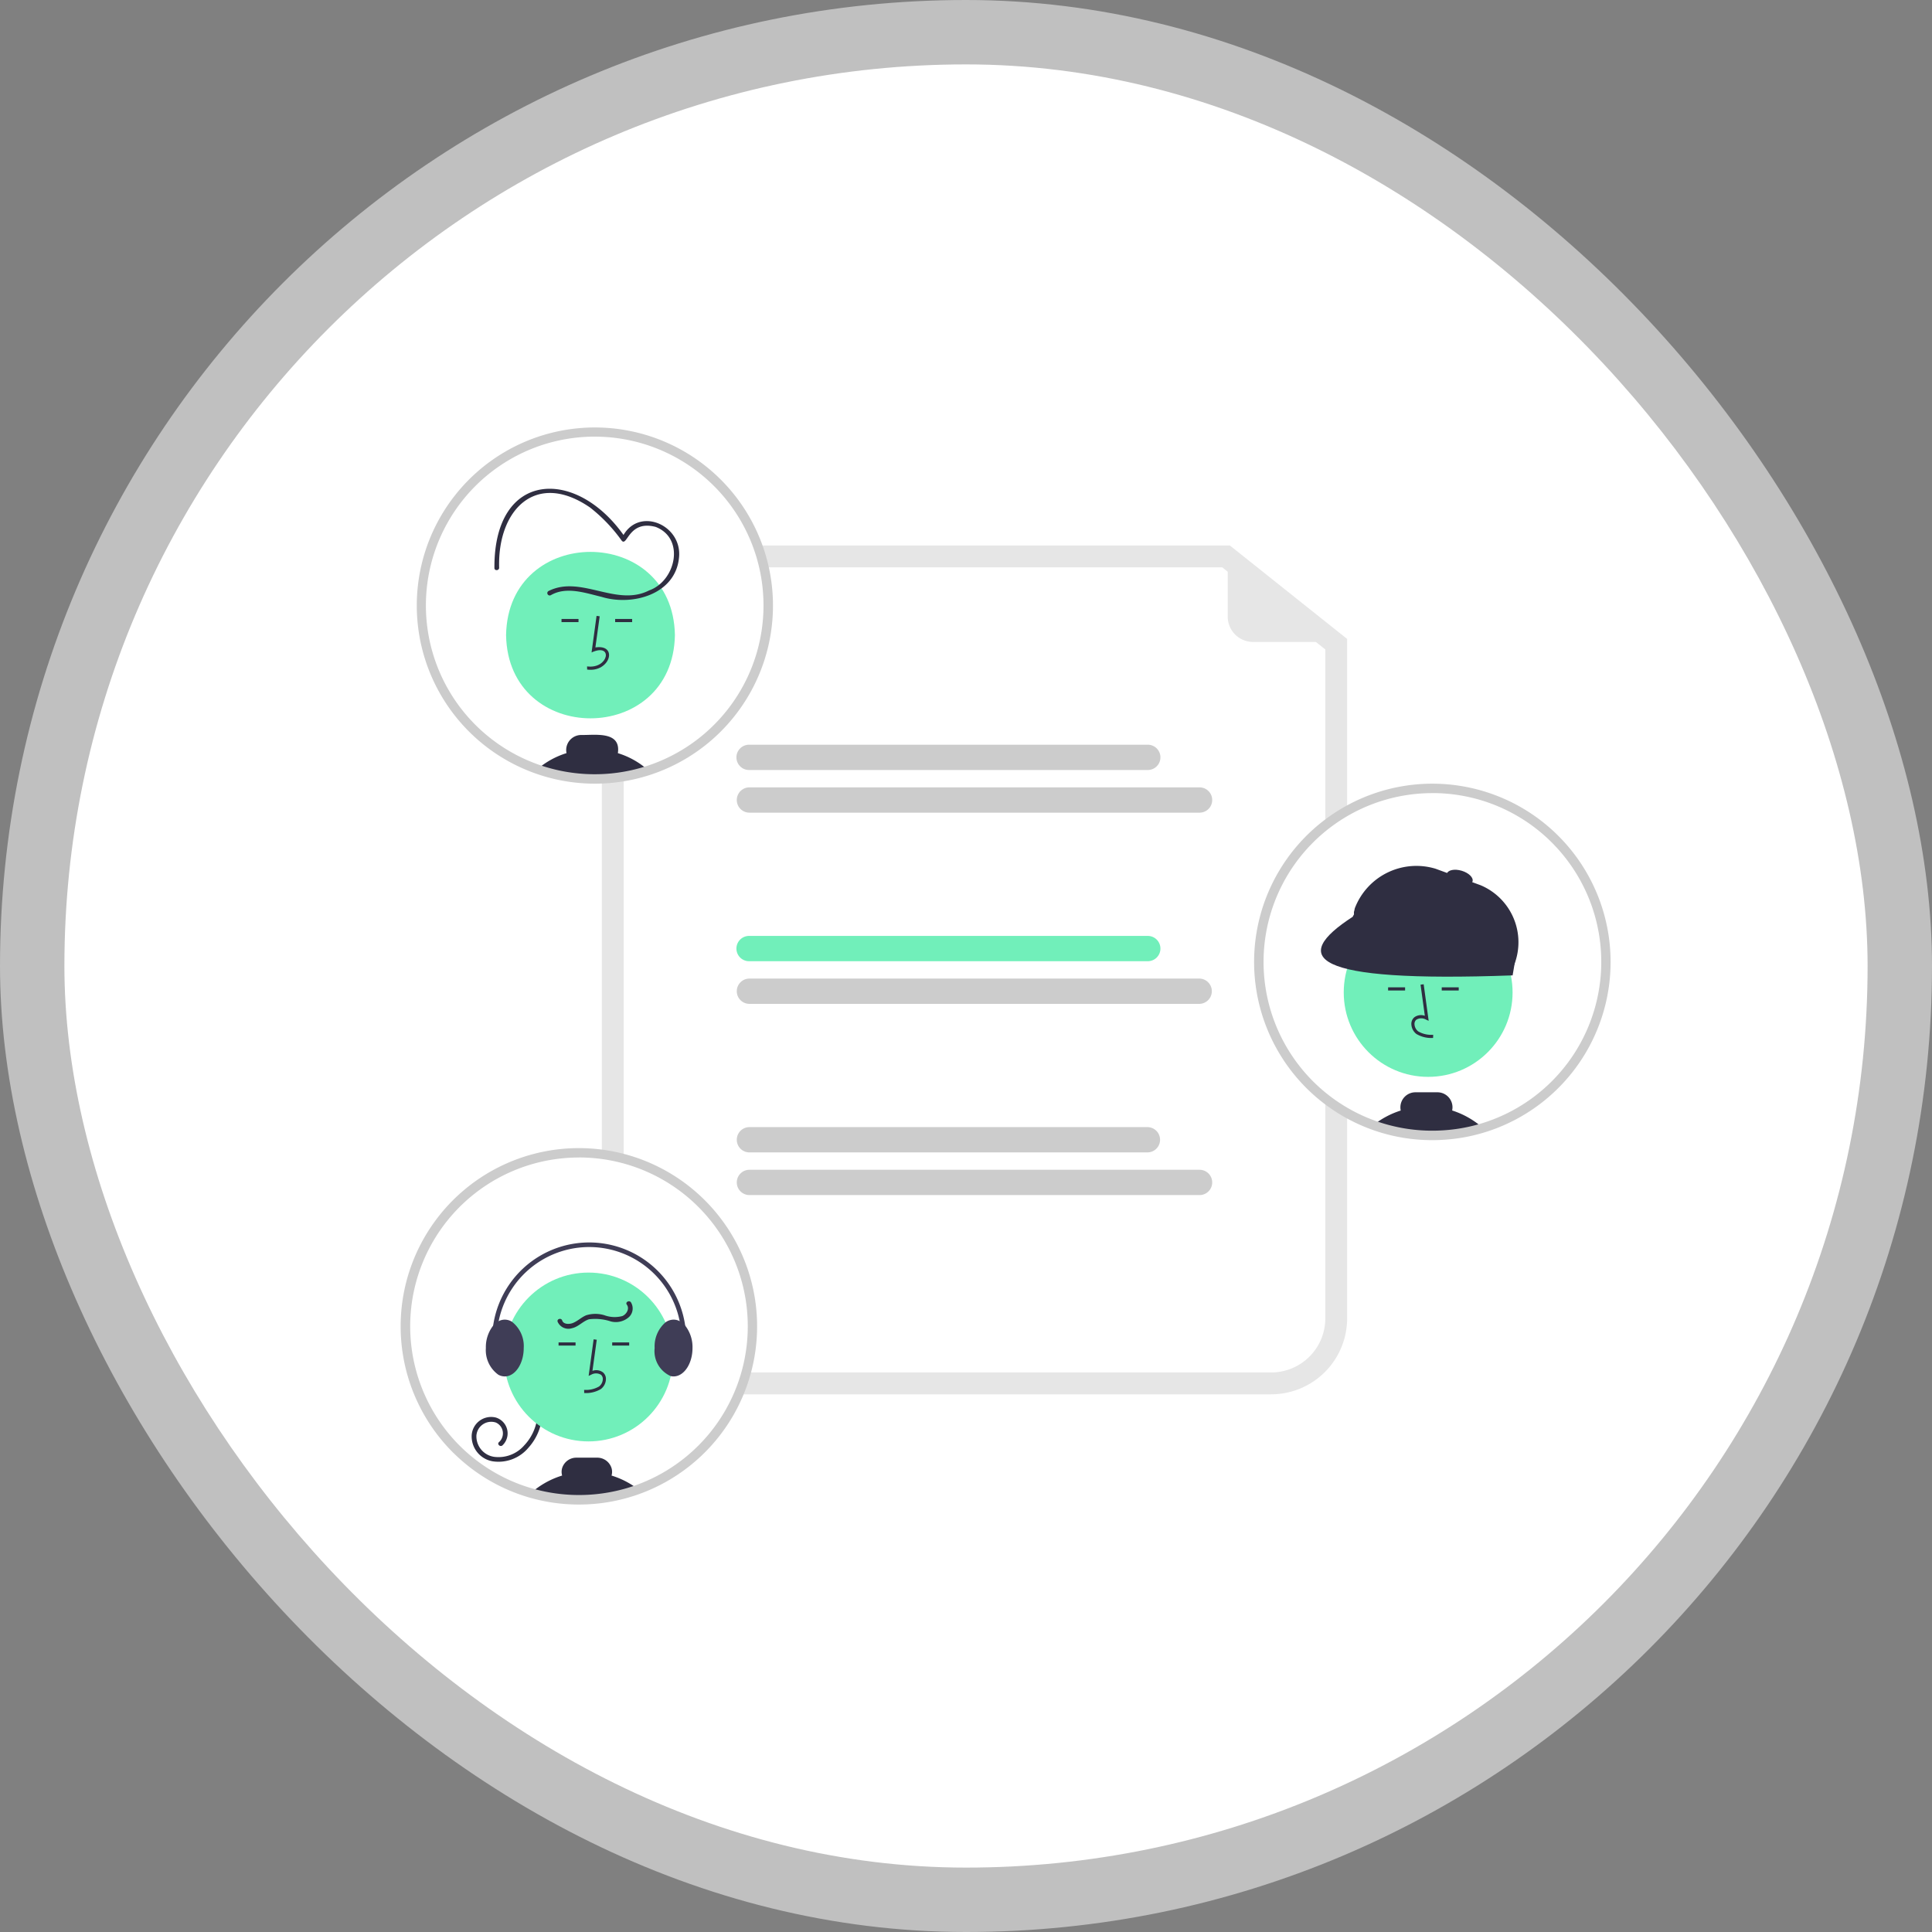 <svg xmlns="http://www.w3.org/2000/svg" width="180" height="180" viewBox="0 0 180 180"><rect x="0" y="0" width="180" height="180" fill="#808080" stroke="none"/><g transform="translate(0 0.176)"><rect width="180" height="180" rx="90" transform="translate(0 -0.176)" fill="#fff" opacity="0.5"></rect><rect width="168" height="168" rx="84" transform="translate(6 5.824)" fill="#fff"></rect><g transform="translate(37.335 39.649)"><path d="M406.374,262.584H351.079a7.081,7.081,0,0,1-7.073-7.073V190.573a7.081,7.081,0,0,1,7.073-7.073h51.442l10.925,8.708v63.3A7.081,7.081,0,0,1,406.374,262.584Z" transform="translate(-325.271 -172.504)" fill="#e6e6e6"></path><path d="M362.9,197.354a5.042,5.042,0,0,0-5.037,5.036v64.939a5.042,5.042,0,0,0,5.037,5.036h55.294a5.042,5.042,0,0,0,5.036-5.036V205.006l-9.6-7.652Z" transform="translate(-337.089 -184.322)" fill="#fff"></path><path d="M467.819,312.167H430.741a1.178,1.178,0,1,1,0-2.355h37.079a1.178,1.178,0,1,1,0,2.355Z" transform="translate(-398.253 -280.253)" fill="#ccc"></path><path d="M472.678,339.214H430.741a1.178,1.178,0,1,1,0-2.356h41.937a1.178,1.178,0,0,1,0,2.356Z" transform="translate(-398.253 -303.325)" fill="#ccc"></path><path d="M467.819,433.38H430.741a1.178,1.178,0,1,1,0-2.355h37.079a1.178,1.178,0,1,1,0,2.355Z" transform="translate(-398.253 -383.652)" fill="#71efba"></path><path d="M472.678,460.428H430.741a1.178,1.178,0,1,1,0-2.356h41.937a1.178,1.178,0,0,1,0,2.355Z" transform="translate(-398.253 -406.725)" fill="#ccc"></path><path d="M467.819,554.594H430.741a1.178,1.178,0,1,1,0-2.356h37.079a1.178,1.178,0,0,1,0,2.356Z" transform="translate(-398.253 -487.052)" fill="#ccc"></path><path d="M472.678,581.641H430.741a1.178,1.178,0,1,1,0-2.356h41.937a1.178,1.178,0,1,1,0,2.356Z" transform="translate(-398.253 -510.124)" fill="#ccc"></path><path d="M751.716,193.442h-8.557a2.356,2.356,0,0,1-2.356-2.356v-6.321a.147.147,0,0,1,.239-.115l10.766,8.529a.147.147,0,0,1-.091.263Z" transform="translate(-663.753 -173.459)" fill="#e6e6e6"></path><path d="M261.831,127.666A16.166,16.166,0,1,1,245.666,111.5,16.166,16.166,0,0,1,261.831,127.666Z" transform="translate(-227.592 -111.085)" fill="#fff"></path><path d="M299.032,195.316c-.177,10.339-15.555,10.337-15.73,0C283.478,184.977,298.857,184.979,299.032,195.316Z" transform="translate(-273.487 -175.969)" fill="#71efba"></path><path d="M334.649,233.115l-.008-.294c2.026.27,2.462-2.24.419-1.3l.466-3.408.291.04-.4,2.9C337.571,230.73,336.776,233.409,334.649,233.115Z" transform="translate(-317.281 -210.559)" fill="#2f2e41"></path><rect width="1.583" height="0.294" transform="translate(19.977 17.842)" fill="#2f2e41"></rect><rect width="1.583" height="0.294" transform="translate(14.98 17.842)" fill="#2f2e41"></rect><path d="M310.631,305.214c.309-2.082-2.129-1.671-3.42-1.692a1.4,1.4,0,0,0-1.364,1.69,7.648,7.648,0,0,0-2.717,1.5,16.236,16.236,0,0,0,10.351.115A7.609,7.609,0,0,0,310.631,305.214Z" transform="translate(-290.401 -274.87)" fill="#2f2e41"></path><path d="M281.181,157.455c1.458-.842,3.225-.2,4.731.157,2.857.878,6.863-.221,7.21-3.624.362-3.165-3.968-4.929-5.352-1.779l.4-.053c-4.488-6.669-12.294-6.417-12.243,2.753-.017.283.424.282.441,0-.165-5.4,3.411-9.1,8.466-5.624a14.893,14.893,0,0,1,2.955,3.094c.526.59.641-1.951,3.16-1.285,2.773,1.074,1.868,5.045-.61,5.917-3.062,1.565-6.379-1.469-9.384.064a.221.221,0,0,0,.223.381Z" transform="translate(-267.198 -141.828)" fill="#2f2e41"></path><path d="M243.265,141.864a16.593,16.593,0,1,1,5.142-.812A16.593,16.593,0,0,1,243.265,141.864Zm0-32.332a15.727,15.727,0,1,0,15.725,15.726A15.728,15.728,0,0,0,243.265,109.533Z" transform="translate(-225.191 -108.677)" fill="#ccc"></path><path d="M792.8,353.659a16.171,16.171,0,0,1-11.16,15.375c-.1.031-.194.062-.292.091-.42.129-.846.24-1.28.334a15.889,15.889,0,0,1-2.382.331q-.522.035-1.051.035a16.137,16.137,0,0,1-5.345-.905l-.148-.053A16.167,16.167,0,1,1,792.8,353.659Z" transform="translate(-680.522 -303.865)" fill="#fff"></path><circle cx="7.865" cy="7.865" r="7.865" transform="translate(87.858 44.774)" fill="#71efba"></circle><path d="M859.215,466.653l.008-.294a2.431,2.431,0,0,1-1.391-.314.9.9,0,0,1-.35-.665.517.517,0,0,1,.169-.425.89.89,0,0,1,.909-.008l.243.112-.466-3.408-.291.04.4,2.9a1.038,1.038,0,0,0-.982.141.8.8,0,0,0-.273.66,1.2,1.2,0,0,0,.47.893A2.706,2.706,0,0,0,859.215,466.653Z" transform="translate(-763.032 -409.776)" fill="#2f2e41"></path><rect width="1.583" height="0.294" transform="translate(91.991 52.163)" fill="#2f2e41"></rect><rect width="1.583" height="0.294" transform="translate(96.988 52.163)" fill="#2f2e41"></rect><path d="M840.461,531.87a1.442,1.442,0,0,0,.032-.294,1.4,1.4,0,0,0-1.4-1.4H837.04a1.4,1.4,0,0,0-1.4,1.4,1.351,1.351,0,0,0,.032.3,7.9,7.9,0,0,0-2.176,1.077c-.129.09-.257.187-.379.288l.148.053a16.137,16.137,0,0,0,5.345.905q.529,0,1.051-.035a15.892,15.892,0,0,0,2.382-.331c.434-.094.86-.2,1.28-.334A7.965,7.965,0,0,0,840.461,531.87Z" transform="translate(-742.503 -468.235)" fill="#2f2e41"></path><path d="M878.182,555.154a1.082,1.082,0,0,0-.532.187,15.891,15.891,0,0,0,2.382-.331Z" transform="translate(-780.489 -489.416)" fill="#2f2e41"></path><path d="M834.852,396.315l-13.664-5a.588.588,0,0,1-.35-.754l.046-.219a6.148,6.148,0,0,1,7.521-3.686l4.2,1.538a5.762,5.762,0,0,1,3.118,7.438l-.122.33A.588.588,0,0,1,834.852,396.315Z" transform="translate(-731.995 -345.544)" fill="#2f2e41"></path><path d="M817.756,411.234c-19.044.7-20.709-1.69-14.906-5.453l1.231-2.265,14.108,5.144Z" transform="translate(-714.163 -360.186)" fill="#2f2e41"></path><ellipse cx="0.661" cy="1.249" rx="0.661" ry="1.249" transform="translate(97.275 42.208) rotate(-73.27)" fill="#2f2e41"></ellipse><path d="M774.1,367.735a16.569,16.569,0,0,1-5.491-.93l-.153-.055a16.607,16.607,0,1,1,10.786.172c-.1.033-.2.064-.3.094-.417.128-.86.244-1.313.342a16.37,16.37,0,0,1-2.449.34C774.821,367.723,774.457,367.735,774.1,367.735Zm0-32.332a15.727,15.727,0,0,0-5.344,30.518l.146.052a15.683,15.683,0,0,0,5.2.88c.341,0,.684-.012,1.021-.034a15.5,15.5,0,0,0,2.319-.322c.428-.093.846-.2,1.244-.324.1-.029.192-.059.285-.089A15.727,15.727,0,0,0,774.1,335.4Z" transform="translate(-677.986 -301.335)" fill="#ccc"></path><path d="M219.5,584.66a16.117,16.117,0,0,0,4.753,11.45c.126.125.256.25.387.372a16.14,16.14,0,0,0,2.566,1.956c.176.109.353.213.533.315a16.079,16.079,0,0,0,2.922,1.283c.175.057.353.112.531.162a16.233,16.233,0,0,0,9.82-.276l.184-.066A16.167,16.167,0,1,0,219.5,584.66Z" transform="translate(-219.061 -500.918)" fill="#fff"></path><path d="M268.026,731.18a5.01,5.01,0,0,1-1.294,3.391,3.635,3.635,0,0,1-3.317,1.267,2.354,2.354,0,0,1-1.968-2.451,1.816,1.816,0,0,1,2.244-1.631,1.541,1.541,0,0,1,.617,2.6c-.218.177-.532-.133-.312-.312a1.1,1.1,0,0,0-.31-1.825,1.384,1.384,0,0,0-1.8,1.224,1.929,1.929,0,0,0,1.676,1.979,3.173,3.173,0,0,0,2.78-1.072,4.549,4.549,0,0,0,1.245-3.166.221.221,0,0,1,.441,0Z" transform="translate(-254.835 -639.514)" fill="#2f2e41"></path><circle cx="7.865" cy="7.865" r="7.865" transform="translate(9.63 78.738)" fill="#71efba"></circle><path d="M332.779,691.761l-.008-.294a2.43,2.43,0,0,0,1.391-.314.9.9,0,0,0,.35-.666.517.517,0,0,0-.169-.425.89.89,0,0,0-.909-.008l-.243.112.466-3.408.291.04-.4,2.9a1.037,1.037,0,0,1,.981.141.8.8,0,0,1,.273.66,1.2,1.2,0,0,1-.47.893A2.706,2.706,0,0,1,332.779,691.761Z" transform="translate(-315.685 -601.802)" fill="#2f2e41"></path><rect width="1.583" height="0.294" transform="translate(19.702 85.245)" fill="#2f2e41"></rect><rect width="1.583" height="0.294" transform="translate(14.705 85.245)" fill="#2f2e41"></rect><path d="M299.05,765.086a16.232,16.232,0,0,0,9.82-.276l.184-.066a7.828,7.828,0,0,0-2.491-1.287,1.253,1.253,0,0,0,0-.691,1.39,1.39,0,0,0-1.345-.976H303.3a1.385,1.385,0,0,0-1.342.974,1.258,1.258,0,0,0,0,.692,7.837,7.837,0,0,0-2.222,1.089q-.205.143-.4.3C299.238,764.922,299.143,765,299.05,765.086Z" transform="translate(-286.921 -665.807)" fill="#2f2e41"></path><path d="M377.49,676.935a2.539,2.539,0,0,0,1.5,2.616,1.214,1.214,0,0,0,.263.029c.971,0,1.764-1.186,1.764-2.645a3.248,3.248,0,0,0-.679-2.084,1.7,1.7,0,0,0-.519-.422,1.229,1.229,0,0,0-.566-.14,1.29,1.29,0,0,0-.751.253A2.944,2.944,0,0,0,377.49,676.935Z" transform="translate(-353.833 -591.167)" fill="#3f3d56"></path><path d="M270.49,676.935a2.819,2.819,0,0,0,1.158,2.485,1.257,1.257,0,0,0,.605.16,1.135,1.135,0,0,0,.141-.009c.905-.107,1.623-1.248,1.623-2.636a2.859,2.859,0,0,0-1.11-2.456,1.261,1.261,0,0,0-.654-.19,1.23,1.23,0,0,0-.566.14,1.714,1.714,0,0,0-.52.423A3.255,3.255,0,0,0,270.49,676.935Z" transform="translate(-262.558 -591.167)" fill="#3f3d56"></path><path d="M275.163,637.411a.221.221,0,0,0,.209-.291,8.6,8.6,0,1,1,16.561-.966.22.22,0,1,0,.431.091,9.038,9.038,0,1,0-17.41,1.016.221.221,0,0,0,.209.15Z" transform="translate(-265.963 -549.41)" fill="#3f3d56"></path><path d="M322.752,662.739a1.1,1.1,0,0,1-.17,1.365,1.845,1.845,0,0,1-1.7.419,4.6,4.6,0,0,0-2.039-.2c-.572.178-.981.7-1.576.828a1.093,1.093,0,0,1-1.343-.6c-.089-.27.337-.386.425-.117.12.364.636.356.932.256.474-.161.84-.554,1.306-.742a2.857,2.857,0,0,1,1.705,0,2.768,2.768,0,0,0,1.66.073c.389-.164.7-.681.418-1.063C322.2,662.732,322.586,662.512,322.752,662.739Z" transform="translate(-301.306 -581.232)" fill="#2f2e41"></path><path d="M233.12,598.739a16.577,16.577,0,0,1-4.6-.646c-.176-.049-.36-.105-.545-.166a16.566,16.566,0,0,1-3-1.318c-.179-.1-.359-.206-.549-.323a16.623,16.623,0,0,1-2.636-2.009c-.134-.125-.266-.252-.4-.38a16.605,16.605,0,1,1,17.4,3.845l-.186.067A16.568,16.568,0,0,1,233.12,598.739Zm0-32.332a15.726,15.726,0,0,0-11.1,26.862c.122.12.248.242.376.362a15.742,15.742,0,0,0,2.5,1.9c.18.111.349.211.518.305a15.672,15.672,0,0,0,2.842,1.248c.175.057.347.11.514.156a15.791,15.791,0,0,0,9.555-.268l.178-.064a15.727,15.727,0,0,0-5.377-30.505Z" transform="translate(-216.516 -498.39)" fill="#ccc"></path></g></g></svg>